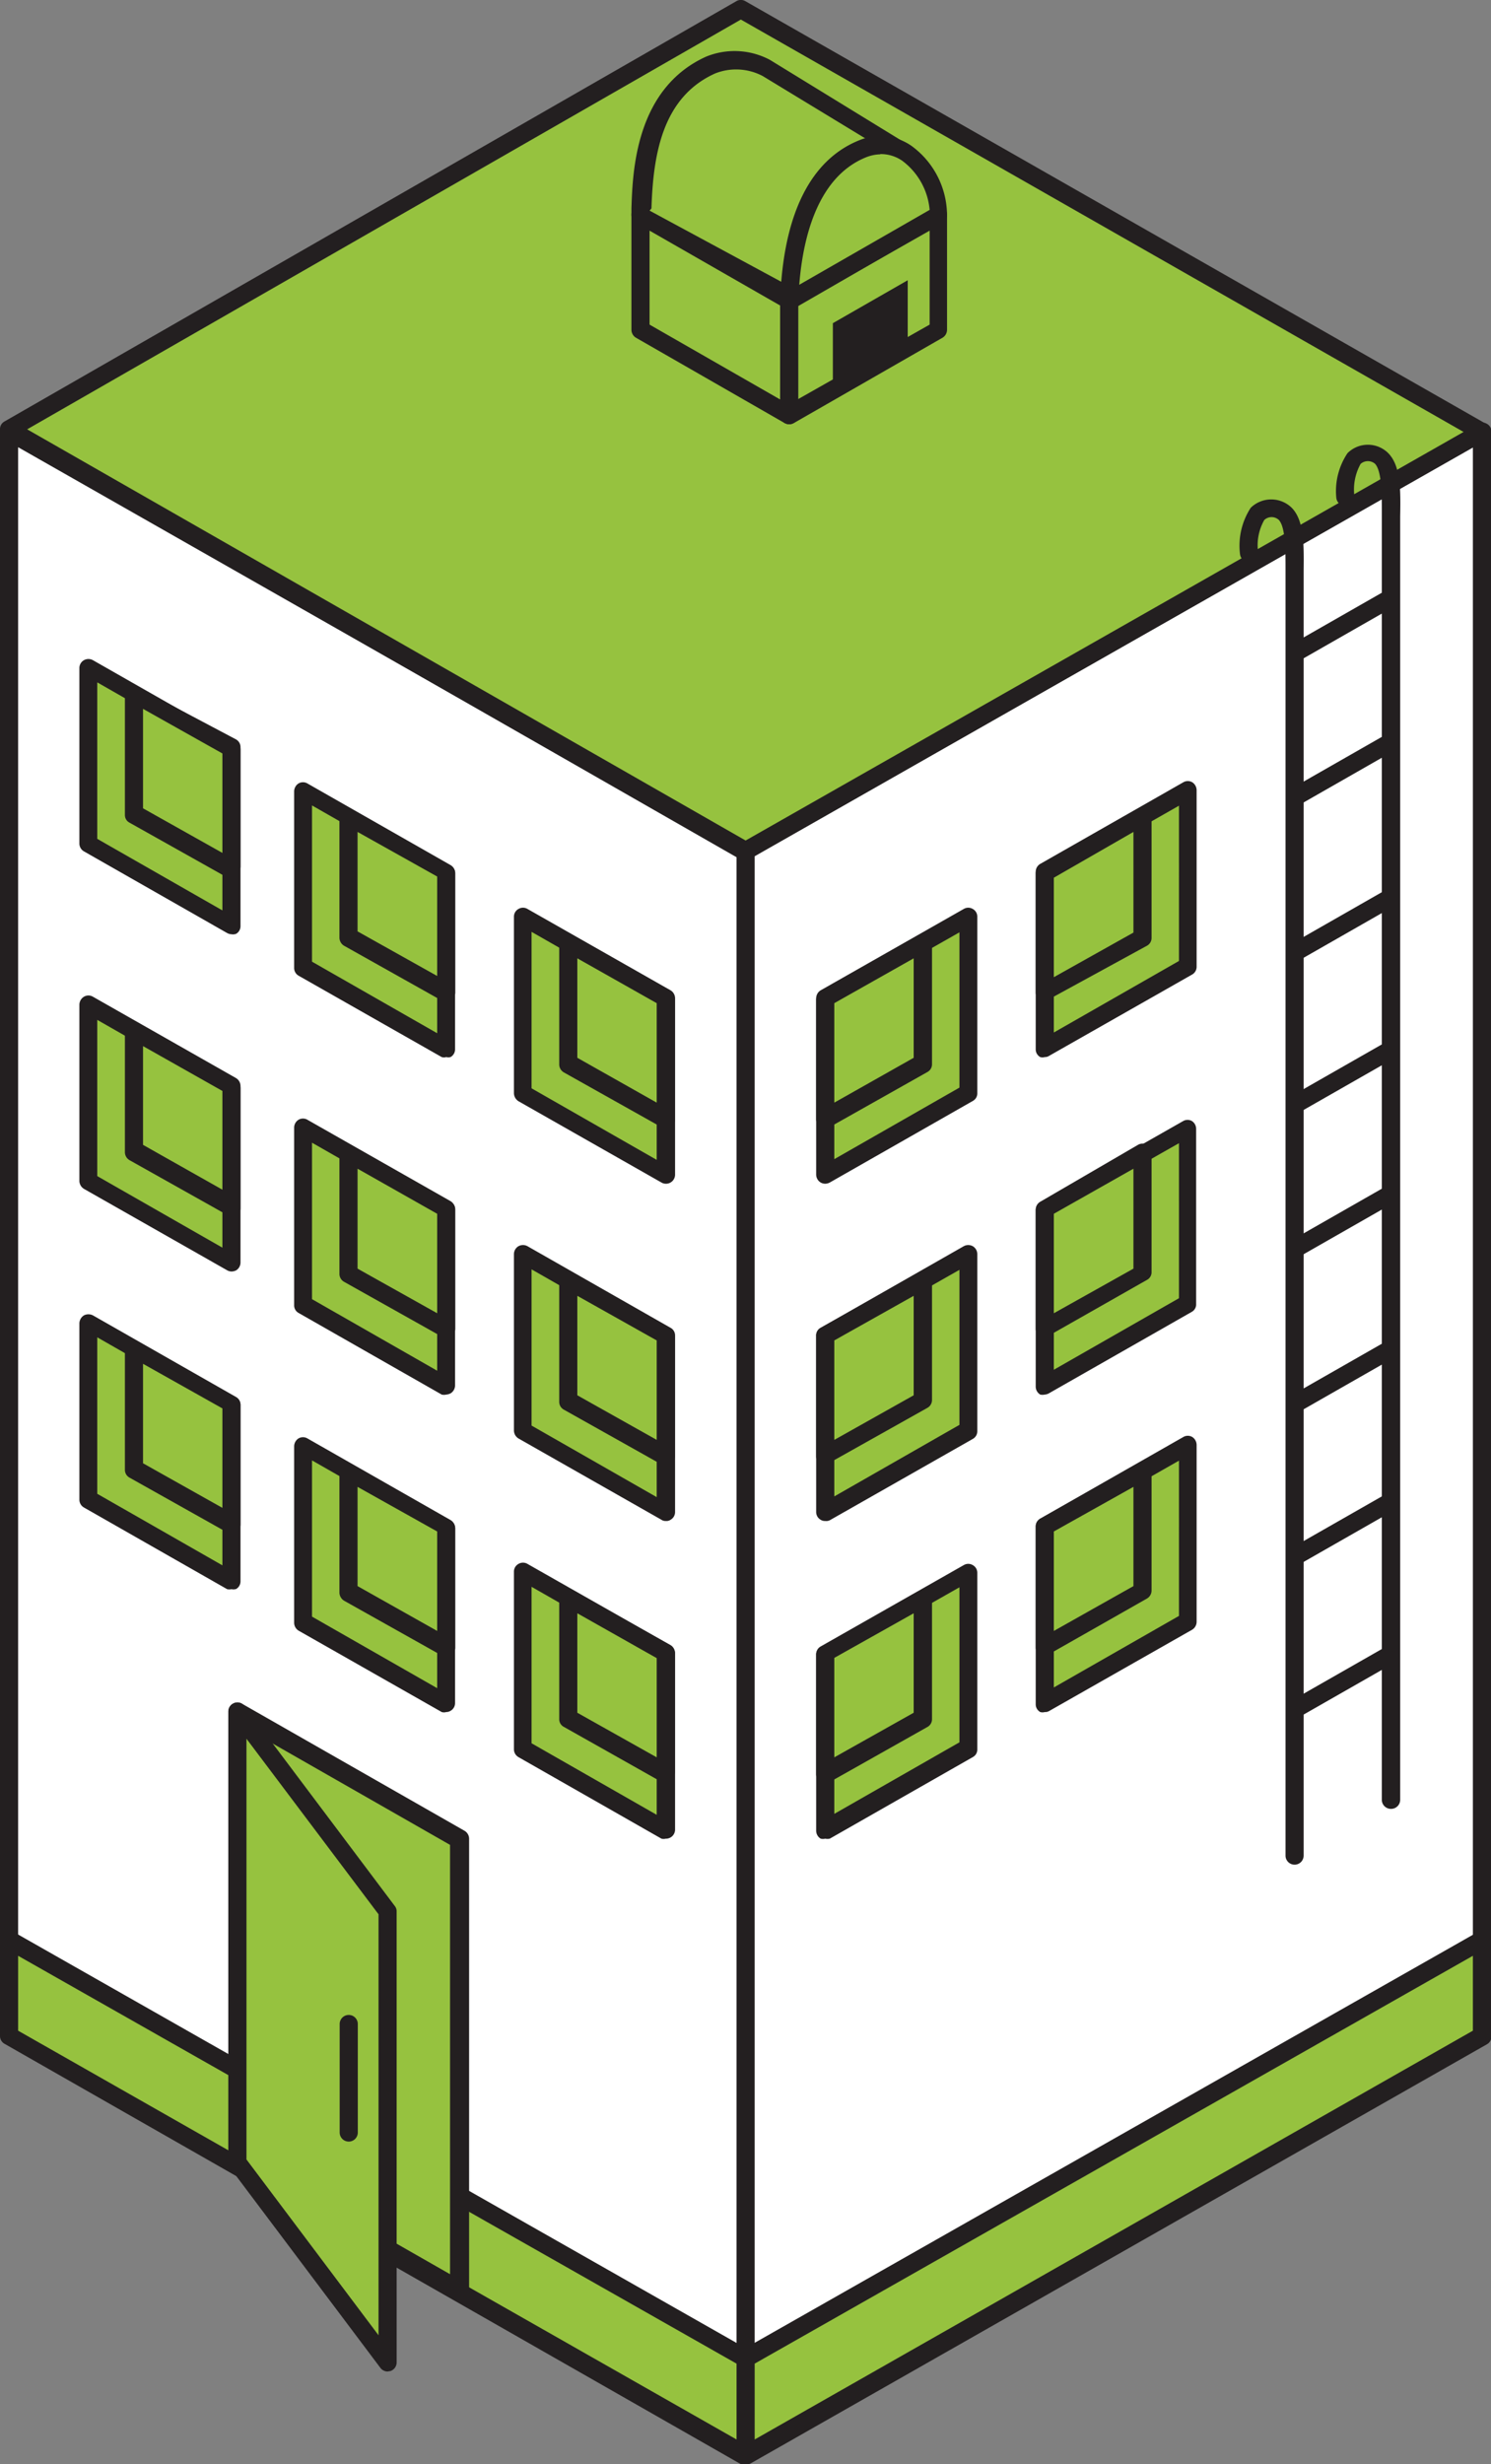 <svg xmlns="http://www.w3.org/2000/svg" viewBox="0 0 62.55 103.32"><rect x="0" y="0" width="62.55" height="103.32" fill="#808080" stroke="none"/><defs><style>.cls-1{fill:#fff;}.cls-2{fill:#231f20;}.cls-3{fill:#96c23f;}</style></defs><title>icon-hp-service-2</title><g id="Layer_2" data-name="Layer 2"><g id="Layer_1-2" data-name="Layer 1"><polygon class="cls-1" points="0.38 85.12 31.27 102.7 31.27 35.67 0.38 18.1 0.38 85.12"/><path class="cls-2" d="M31.28,103.08a.41.41,0,0,1-.19,0L.19,85.45A.37.37,0,0,1,0,85.12v-67a.37.37,0,0,1,.19-.33.37.37,0,0,1,.38,0L31.46,35.34a.4.4,0,0,1,.2.33v67a.38.38,0,0,1-.19.32A.35.35,0,0,1,31.28,103.08ZM.76,84.9,30.9,102V35.9L.76,18.75Z"/><polygon class="cls-3" points="0.38 85.36 31.27 102.94 31.27 98.88 0.38 81.3 0.38 85.36"/><path class="cls-2" d="M31.28,103.32a.41.41,0,0,1-.19,0L.19,85.69A.37.37,0,0,1,0,85.36V81.3A.36.36,0,0,1,.19,81a.39.39,0,0,1,.38,0L31.46,98.55a.38.38,0,0,1,.2.33v4.06a.41.41,0,0,1-.19.33A.45.45,0,0,1,31.28,103.32ZM.76,85.14,30.9,102.28V99.1L.76,82Z"/><polygon class="cls-3" points="9.96 90.67 19.3 96.01 19.3 77.09 9.96 71.76 9.96 90.67"/><path class="cls-2" d="M19.3,96.39a.45.45,0,0,1-.19,0L9.77,91a.37.37,0,0,1-.19-.33V71.76a.37.37,0,0,1,.19-.33.37.37,0,0,1,.38,0l9.34,5.33a.39.39,0,0,1,.19.33V96a.39.39,0,0,1-.19.33A.41.41,0,0,1,19.3,96.39Zm-9-5.94,8.58,4.9v-18l-8.58-4.9Z"/><polygon class="cls-3" points="21.92 73.29 27.93 76.71 27.93 69.31 21.92 65.9 21.92 73.29"/><path class="cls-2" d="M27.93,77.09a.37.37,0,0,1-.18,0l-6-3.42a.38.38,0,0,1-.19-.33V65.9a.37.37,0,0,1,.19-.33.37.37,0,0,1,.38,0l6,3.41a.39.39,0,0,1,.19.33v7.4a.38.38,0,0,1-.38.38Zm-5.63-4,5.25,3V69.53l-5.25-3Z"/><polygon class="cls-3" points="23.84 72.03 27.93 74.33 27.93 69.29 23.84 66.99 23.84 72.03"/><path class="cls-2" d="M27.93,74.71a.37.37,0,0,1-.18,0l-4.1-2.31a.36.36,0,0,1-.19-.33V67a.4.4,0,0,1,.18-.33.39.39,0,0,1,.38,0l4.1,2.3a.39.39,0,0,1,.19.33v5a.39.39,0,0,1-.18.33A.35.35,0,0,1,27.93,74.71Zm-3.71-2.9,3.33,1.87V69.52l-3.33-1.88Z"/><polygon class="cls-3" points="12.71 67.99 18.72 71.4 18.72 64 12.71 60.59 12.71 67.99"/><path class="cls-2" d="M18.72,71.78a.32.32,0,0,1-.19,0l-6-3.41a.39.39,0,0,1-.19-.33v-7.4a.4.4,0,0,1,.18-.33.37.37,0,0,1,.38,0l6,3.42a.38.38,0,0,1,.19.33V71.4a.37.37,0,0,1-.19.33A.34.34,0,0,1,18.72,71.78Zm-5.63-4,5.25,3V64.23l-5.25-3Z"/><polygon class="cls-3" points="14.62 66.73 18.72 69.03 18.72 63.99 14.62 61.69 14.62 66.73"/><path class="cls-2" d="M18.72,69.41a.41.41,0,0,1-.19,0l-4.1-2.3a.41.41,0,0,1-.19-.33v-5a.37.37,0,0,1,.19-.33.39.39,0,0,1,.38,0l4.09,2.31a.37.37,0,0,1,.2.33v5a.39.39,0,0,1-.19.33A.45.45,0,0,1,18.72,69.41ZM15,66.5l3.34,1.88V64.21L15,62.34Z"/><polygon class="cls-3" points="3.7 62.83 9.71 66.25 9.71 58.85 3.7 55.43 3.7 62.83"/><path class="cls-2" d="M9.71,66.63a.41.41,0,0,1-.18,0l-6-3.42a.38.38,0,0,1-.2-.33v-7.4a.41.41,0,0,1,.19-.33.42.42,0,0,1,.38,0l6,3.42a.37.37,0,0,1,.19.33v7.4a.37.37,0,0,1-.18.32A.36.36,0,0,1,9.71,66.63Zm-5.63-4,5.25,3V59.07l-5.25-3Z"/><polygon class="cls-3" points="5.62 61.57 9.71 63.87 9.71 58.83 5.62 56.53 5.62 61.57"/><path class="cls-2" d="M9.71,64.25a.41.41,0,0,1-.18,0l-4.1-2.3a.37.37,0,0,1-.19-.33v-5a.37.37,0,0,1,.19-.33.35.35,0,0,1,.37,0l4.1,2.3a.36.36,0,0,1,.19.33v5a.39.39,0,0,1-.18.33A.46.46,0,0,1,9.71,64.25ZM6,61.35l3.33,1.87V59.05L6,57.18Z"/><polygon class="cls-3" points="21.92 59.98 27.93 63.39 27.93 56 21.92 52.58 21.92 59.98"/><path class="cls-2" d="M27.93,63.77a.29.29,0,0,1-.18-.05l-6-3.41a.4.4,0,0,1-.19-.33v-7.4a.39.39,0,0,1,.19-.33.39.39,0,0,1,.38,0l6,3.42a.36.36,0,0,1,.19.33v7.39a.37.37,0,0,1-.19.33A.3.3,0,0,1,27.93,63.77Zm-5.63-4,5.25,3V56.22l-5.25-3Z"/><polygon class="cls-3" points="23.84 58.72 27.93 61.02 27.93 55.98 23.84 53.68 23.84 58.72"/><path class="cls-2" d="M27.93,61.4a.37.37,0,0,1-.18,0l-4.1-2.3a.37.37,0,0,1-.19-.33v-5a.39.39,0,0,1,.18-.33.37.37,0,0,1,.38,0l4.1,2.3a.36.36,0,0,1,.19.33v5a.4.4,0,0,1-.18.33A.46.46,0,0,1,27.93,61.4Zm-3.71-2.9,3.33,1.87V56.2l-3.33-1.87Z"/><polygon class="cls-3" points="12.71 54.67 18.72 58.09 18.72 50.69 12.71 47.28 12.71 54.67"/><path class="cls-2" d="M18.72,58.47a.41.41,0,0,1-.19,0l-6-3.42a.36.36,0,0,1-.19-.33V47.28a.39.39,0,0,1,.18-.33.37.37,0,0,1,.38,0l6,3.41a.4.4,0,0,1,.19.33v7.4a.39.39,0,0,1-.19.33A.45.45,0,0,1,18.72,58.47Zm-5.63-4,5.25,3V50.91l-5.25-3Z"/><polygon class="cls-3" points="14.62 53.41 18.72 55.71 18.72 50.67 14.62 48.37 14.62 53.41"/><path class="cls-2" d="M18.72,56.09a.32.32,0,0,1-.19-.05l-4.1-2.3a.38.38,0,0,1-.19-.33v-5a.39.39,0,0,1,.19-.33.37.37,0,0,1,.38,0l4.09,2.3a.38.38,0,0,1,.2.33v5a.37.37,0,0,1-.19.33A.34.34,0,0,1,18.72,56.09ZM15,53.19l3.34,1.87V50.89L15,49Z"/><polygon class="cls-3" points="3.7 49.52 9.71 52.93 9.71 45.53 3.7 42.12 3.7 49.52"/><path class="cls-2" d="M9.71,53.31a.41.41,0,0,1-.18-.05l-6-3.41a.4.4,0,0,1-.2-.33v-7.4a.4.4,0,0,1,.19-.33.37.37,0,0,1,.38,0l6,3.41a.39.39,0,0,1,.19.33v7.4a.39.39,0,0,1-.18.33A.46.46,0,0,1,9.71,53.31Zm-5.63-4,5.25,3V45.76l-5.25-3Z"/><polygon class="cls-3" points="5.62 48.26 9.71 50.56 9.71 45.51 5.62 43.21 5.62 48.26"/><path class="cls-2" d="M9.71,50.94a.41.41,0,0,1-.18,0l-4.1-2.3a.39.39,0,0,1-.19-.33v-5a.36.36,0,0,1,.19-.32.38.38,0,0,1,.37,0l4.1,2.3a.39.39,0,0,1,.19.33v5.05a.37.37,0,0,1-.18.32A.36.36,0,0,1,9.71,50.94ZM6,48l3.33,1.88V45.74L6,43.86Z"/><polygon class="cls-3" points="21.92 45.84 27.93 49.25 27.93 41.85 21.92 38.44 21.92 45.84"/><path class="cls-2" d="M27.93,49.63a.37.37,0,0,1-.18-.05l-6-3.41a.41.41,0,0,1-.19-.33v-7.4a.37.37,0,0,1,.19-.33.37.37,0,0,1,.38,0l6,3.41a.39.39,0,0,1,.19.33v7.4a.38.38,0,0,1-.38.38Zm-5.63-4,5.25,3V42.07l-5.25-3Z"/><polygon class="cls-3" points="23.84 44.57 27.93 46.88 27.93 41.83 23.84 39.53 23.84 44.57"/><path class="cls-2" d="M27.93,47.26a.37.37,0,0,1-.18,0l-4.1-2.3a.39.39,0,0,1-.19-.34v-5a.4.4,0,0,1,.18-.33.42.42,0,0,1,.38,0l4.1,2.3a.39.39,0,0,1,.19.33v5.05a.37.37,0,0,1-.18.32A.36.36,0,0,1,27.93,47.26Zm-3.71-2.91,3.33,1.88V42.06l-3.33-1.88Z"/><polygon class="cls-3" points="12.71 40.53 18.72 43.94 18.72 36.55 12.71 33.13 12.71 40.53"/><path class="cls-2" d="M18.72,44.32a.32.32,0,0,1-.19,0l-6-3.41a.37.37,0,0,1-.19-.33v-7.4a.4.4,0,0,1,.18-.33.37.37,0,0,1,.38,0l6,3.42a.38.38,0,0,1,.19.33v7.39a.37.37,0,0,1-.19.33A.34.34,0,0,1,18.72,44.32Zm-5.63-4,5.25,3V36.77l-5.25-3Z"/><polygon class="cls-3" points="14.62 39.27 18.72 41.57 18.72 36.53 14.62 34.23 14.62 39.27"/><path class="cls-2" d="M18.72,42a.41.41,0,0,1-.19-.05l-4.1-2.3a.4.4,0,0,1-.19-.33v-5a.37.37,0,0,1,.19-.33.37.37,0,0,1,.38,0l4.09,2.3a.37.37,0,0,1,.2.33v5a.39.39,0,0,1-.19.33A.45.45,0,0,1,18.72,42ZM15,39.05l3.34,1.87V36.75L15,34.88Z"/><polygon class="cls-3" points="3.7 35.37 9.71 38.79 9.71 31.39 3.7 27.97 3.7 35.37"/><path class="cls-2" d="M9.71,39.17a.41.41,0,0,1-.18-.05l-6-3.42a.38.38,0,0,1-.2-.33V28a.38.38,0,0,1,.19-.32.39.39,0,0,1,.38,0l6,3.42a.37.37,0,0,1,.19.33v7.4a.37.37,0,0,1-.18.32A.36.36,0,0,1,9.71,39.17Zm-5.63-4,5.25,3V31.61l-5.25-3Z"/><polygon class="cls-3" points="5.62 34.11 9.71 36.41 9.71 31.37 5.62 29.07 5.62 34.11"/><path class="cls-2" d="M9.71,36.79a.31.31,0,0,1-.18,0l-4.1-2.3a.36.36,0,0,1-.19-.33v-5a.37.37,0,0,1,.19-.33.35.35,0,0,1,.37,0L9.9,31a.37.37,0,0,1,.19.33v5a.39.39,0,0,1-.18.33A.46.46,0,0,1,9.71,36.79ZM6,33.89l3.33,1.87V31.59L6,29.72Z"/><polygon class="cls-3" points="9.96 90.67 16.26 99.05 16.26 80.13 9.96 71.76 9.96 90.67"/><path class="cls-2" d="M16.26,99.43a.38.38,0,0,1-.3-.15L9.66,90.9a.4.4,0,0,1-.08-.23V71.76a.38.38,0,0,1,.26-.36.37.37,0,0,1,.42.13l6.3,8.38a.35.35,0,0,1,.08.22V99.05a.38.38,0,0,1-.26.36Zm-5.92-8.89,5.54,7.37V80.26L10.34,72.9Z"/><path class="cls-2" d="M14.63,89.79a.38.38,0,0,1-.38-.38V84.86a.38.38,0,1,1,.76,0v4.55A.38.38,0,0,1,14.63,89.79Z"/><polygon class="cls-1" points="62.17 85.12 31.27 102.7 31.27 35.67 62.17 18.1 62.17 85.12"/><path class="cls-2" d="M31.28,103.08a.46.46,0,0,1-.2,0,.4.4,0,0,1-.18-.33v-67a.39.39,0,0,1,.19-.33L62,17.77a.37.37,0,0,1,.38,0,.37.37,0,0,1,.19.33v67a.37.37,0,0,1-.19.33L31.46,103A.37.37,0,0,1,31.28,103.08Zm.38-67.18V102L61.79,84.9V18.75ZM62.17,85.12h0Z"/><polygon class="cls-3" points="62.17 85.36 31.27 102.94 31.27 98.88 62.17 81.3 62.17 85.36"/><path class="cls-2" d="M31.28,103.32a.36.36,0,0,1-.2-.06.37.37,0,0,1-.18-.32V98.88a.37.37,0,0,1,.19-.33L62,81a.39.39,0,0,1,.38,0,.36.36,0,0,1,.19.32v4.06a.37.37,0,0,1-.19.33l-30.9,17.58A.37.37,0,0,1,31.28,103.32Zm.38-4.22v3.18L61.79,85.14V82ZM62.17,85.36h0Z"/><polygon class="cls-3" points="40.63 73.29 34.62 76.71 34.62 69.31 40.63 65.9 40.63 73.29"/><path class="cls-2" d="M34.62,77.09a.41.41,0,0,1-.19,0,.39.39,0,0,1-.19-.33v-7.4a.37.37,0,0,1,.19-.33l6-3.41a.37.37,0,0,1,.38,0,.37.37,0,0,1,.19.33v7.39a.36.36,0,0,1-.19.33l-6,3.42A.45.45,0,0,1,34.62,77.09ZM35,69.53v6.52l5.25-3V66.55Zm5.63,3.76h0Z"/><polygon class="cls-3" points="38.72 72.03 34.62 74.33 34.62 69.29 38.72 66.99 38.72 72.03"/><path class="cls-2" d="M34.62,74.71a.32.32,0,0,1-.19,0,.37.37,0,0,1-.19-.33v-5a.37.37,0,0,1,.19-.33l4.1-2.3a.39.39,0,0,1,.38,0,.41.41,0,0,1,.19.33v5a.37.37,0,0,1-.2.33l-4.1,2.31A.37.37,0,0,1,34.62,74.71Zm.38-5.2v4.17l3.33-1.87V67.64ZM38.72,72Z"/><polygon class="cls-3" points="49.84 67.99 43.83 71.4 43.83 64 49.84 60.59 49.84 67.99"/><path class="cls-2" d="M43.83,71.78a.34.34,0,0,1-.19,0,.37.37,0,0,1-.19-.33V64a.38.38,0,0,1,.19-.33l6-3.42a.37.37,0,0,1,.38,0,.4.4,0,0,1,.18.33V68a.39.39,0,0,1-.19.33l-6,3.41A.32.32,0,0,1,43.83,71.78Zm.38-7.55v6.52l5.25-3V61.24ZM49.84,68h0Z"/><polygon class="cls-3" points="47.93 66.73 43.83 69.03 43.83 63.99 47.93 61.69 47.93 66.73"/><path class="cls-2" d="M43.83,69.41a.45.45,0,0,1-.19,0,.39.39,0,0,1-.19-.33V64a.37.37,0,0,1,.2-.33l4.09-2.31a.39.39,0,0,1,.38,0,.37.37,0,0,1,.19.33v5a.39.39,0,0,1-.19.33L44,69.36A.41.41,0,0,1,43.83,69.41Zm.38-5.2v4.17l3.34-1.88V62.34Zm3.72,2.52h0Z"/><polygon class="cls-3" points="40.63 59.98 34.62 63.39 34.62 56 40.63 52.58 40.63 59.98"/><path class="cls-2" d="M34.62,63.77a.32.32,0,0,1-.19-.05.37.37,0,0,1-.19-.33V56a.36.36,0,0,1,.19-.33l6-3.42a.39.39,0,0,1,.38,0,.39.39,0,0,1,.19.33V60a.37.37,0,0,1-.19.33l-6,3.41A.34.34,0,0,1,34.62,63.77ZM35,56.22v6.52l5.25-3V53.24ZM40.63,60h0Z"/><polygon class="cls-3" points="38.72 58.72 34.62 61.02 34.62 55.98 38.72 53.68 38.72 58.72"/><path class="cls-2" d="M34.62,61.4a.41.41,0,0,1-.19,0,.39.39,0,0,1-.19-.33V56a.36.36,0,0,1,.19-.33l4.1-2.3a.37.37,0,0,1,.38,0,.4.4,0,0,1,.19.33v5a.38.38,0,0,1-.2.33l-4.1,2.3A.37.37,0,0,1,34.62,61.4ZM35,56.2v4.17l3.33-1.87V54.33Zm3.72,2.52Z"/><polygon class="cls-3" points="49.84 54.67 43.83 58.09 43.83 50.69 49.84 47.28 49.84 54.67"/><path class="cls-2" d="M43.83,58.47a.45.45,0,0,1-.19,0,.39.39,0,0,1-.19-.33v-7.4a.4.4,0,0,1,.19-.33l6-3.41A.37.37,0,0,1,50,47a.39.39,0,0,1,.18.33v7.39A.36.36,0,0,1,50,55l-6,3.42A.41.41,0,0,1,43.83,58.47Zm.38-7.56v6.52l5.25-3V47.93Zm5.63,3.76h0Z"/><polygon class="cls-3" points="47.93 53.41 43.83 55.71 43.83 50.67 47.93 48.37 47.93 53.41"/><path class="cls-2" d="M43.83,56.09a.34.34,0,0,1-.19-.05.37.37,0,0,1-.19-.33v-5a.38.38,0,0,1,.2-.33L47.74,48a.37.37,0,0,1,.38,0,.39.39,0,0,1,.19.33v5a.36.36,0,0,1-.19.33L44,56A.32.32,0,0,1,43.83,56.09Zm.38-5.2v4.17l3.34-1.87V49Zm3.72,2.52h0Z"/><polygon class="cls-3" points="40.63 45.83 34.62 49.25 34.62 41.85 40.63 38.44 40.63 45.83"/><path class="cls-2" d="M34.62,49.63a.41.41,0,0,1-.19-.05.39.39,0,0,1-.19-.33v-7.4a.39.39,0,0,1,.19-.33l6-3.41a.37.37,0,0,1,.38,0,.37.37,0,0,1,.19.33v7.39a.36.36,0,0,1-.19.33l-6,3.42A.45.45,0,0,1,34.62,49.63ZM35,42.07V48.6l5.25-3V39.09Zm5.63,3.76h0Z"/><polygon class="cls-3" points="38.72 44.57 34.62 46.88 34.62 41.83 38.72 39.53 38.72 44.57"/><path class="cls-2" d="M34.62,47.25a.32.32,0,0,1-.19,0,.37.37,0,0,1-.19-.33v-5a.39.39,0,0,1,.19-.33l4.1-2.3a.42.42,0,0,1,.38,0,.41.41,0,0,1,.19.33v5a.37.37,0,0,1-.2.33l-4.1,2.31A.37.37,0,0,1,34.62,47.25ZM35,42.06v4.17l3.33-1.88V40.18Zm3.72,2.51Z"/><polygon class="cls-3" points="49.84 40.53 43.83 43.94 43.83 36.55 49.84 33.13 49.84 40.53"/><path class="cls-2" d="M43.83,44.32a.34.34,0,0,1-.19,0,.37.37,0,0,1-.19-.33V36.55a.38.38,0,0,1,.19-.33l6-3.42a.37.37,0,0,1,.38,0,.4.4,0,0,1,.18.33v7.4a.37.37,0,0,1-.19.33l-6,3.41A.32.32,0,0,1,43.83,44.32Zm.38-7.55v6.52l5.25-3V33.78Zm5.63,3.76h0Z"/><polygon class="cls-3" points="47.93 39.27 43.83 41.57 43.83 36.53 47.93 34.23 47.93 39.27"/><path class="cls-2" d="M43.83,42a.45.45,0,0,1-.19-.05.39.39,0,0,1-.19-.33v-5a.37.37,0,0,1,.2-.33l4.09-2.3a.37.37,0,0,1,.38,0,.37.37,0,0,1,.19.33v5a.37.37,0,0,1-.19.33L44,41.9A.41.41,0,0,1,43.83,42Zm.38-5.2v4.17l3.34-1.87V34.88Zm3.72,2.52h0Z"/><polygon class="cls-3" points="0.38 18.04 31.08 0.38 62.17 18.11 31.27 35.67 0.38 18.04"/><path class="cls-2" d="M31.28,36.05a.32.32,0,0,1-.19,0L.19,18.37A.39.39,0,0,1,0,18a.36.36,0,0,1,.19-.33L30.89.05a.37.37,0,0,1,.38,0L62.36,17.78a.38.38,0,0,1,0,.66L31.46,36A.37.37,0,0,1,31.28,36.05ZM1.14,18,31.28,35.24,61.4,18.11,31.08.82Z"/><polygon class="cls-3" points="33.11 17.41 26.87 13.82 26.87 9.01 33.11 12.59 33.11 17.41"/><path class="cls-2" d="M33.11,17.79a.45.45,0,0,1-.19-.05l-6.24-3.58a.39.39,0,0,1-.19-.33V9a.37.37,0,0,1,.19-.33.37.37,0,0,1,.38,0l6.24,3.58a.39.39,0,0,1,.19.33v4.82a.39.39,0,0,1-.19.33A.41.41,0,0,1,33.11,17.79Zm-5.86-4.18,5.48,3.14V12.81L27.25,9.67Z"/><polygon class="cls-3" points="33.11 17.41 39.35 13.82 39.35 9.01 33.11 12.59 33.11 17.41"/><path class="cls-2" d="M33.11,17.79a.45.45,0,0,1-.19-.05.41.41,0,0,1-.19-.33V12.59a.41.41,0,0,1,.19-.33l6.24-3.58a.37.37,0,0,1,.38,0,.37.37,0,0,1,.19.33v4.82a.39.39,0,0,1-.19.33L33.3,17.74A.41.41,0,0,1,33.11,17.79Zm.38-5v3.94L39,13.61V9.67Z"/><path class="cls-3" d="M38.14,6.51l-6-3.65a2.81,2.81,0,0,0-2.4-.13c-2.62,1.18-2.83,4.17-2.89,6V9l6.25,3.44,5.39-3.1Z"/><path class="cls-2" d="M33.12,12.83a.37.37,0,0,1-.18,0L26.69,9.34a.37.37,0,0,1-.2-.33V8.73c.05-1.51.16-5,3.12-6.35a3.16,3.16,0,0,1,2.69.13l6,3.68a.36.36,0,0,1,.18.28l.36,2.83a.39.39,0,0,1-.18.38l-5.39,3.1A.32.32,0,0,1,33.12,12.83Zm-5.87-4L33.12,12l5-2.88-.31-2.4L32,3.19a2.39,2.39,0,0,0-2-.11c-2.22,1-2.6,3.42-2.67,5.66Z"/><path class="cls-3" d="M39.35,9c-.06-1.82-1.54-3.4-3.12-2.79-2.68,1-3.06,4.57-3.12,6.39Z"/><path class="cls-2" d="M33.11,13a.45.45,0,0,1-.19-.05.39.39,0,0,1-.19-.34C32.85,9,34,6.67,36.1,5.86a2.29,2.29,0,0,1,2.13.25A3.62,3.62,0,0,1,39.73,9a.35.35,0,0,1-.19.34l-6.24,3.6A.38.38,0,0,1,33.11,13Zm3.82-6.53a1.73,1.73,0,0,0-.56.11c-2,.78-2.67,3.22-2.84,5.36L39,8.8a2.88,2.88,0,0,0-1.15-2.06A1.58,1.58,0,0,0,36.93,6.46Z"/><polygon class="cls-2" points="34.94 15.98 38.08 14.17 38.08 11.75 34.94 13.55 34.94 15.98"/><path class="cls-2" d="M54.31,78.18a.38.38,0,0,1-.38-.38V24.45c0-.18,0-.37,0-.55,0-.84,0-1.79-.28-2.1a.45.45,0,0,0-.61,0,2.14,2.14,0,0,0-.26,1.35.38.38,0,1,1-.76.08,2.91,2.91,0,0,1,.45-1.94,1.23,1.23,0,0,1,1.72,0c.53.54.51,1.57.5,2.65,0,.18,0,.36,0,.54V77.8A.38.38,0,0,1,54.31,78.18Z"/><path class="cls-2" d="M58.35,75.84a.38.38,0,0,1-.38-.38V22.1c0-.18,0-.36,0-.55,0-.83,0-1.78-.28-2.1a.46.46,0,0,0-.61,0,2.2,2.2,0,0,0-.26,1.35.37.37,0,0,1-.34.41.38.38,0,0,1-.42-.34A2.85,2.85,0,0,1,56.53,19a1.21,1.21,0,0,1,1.71,0c.53.54.52,1.56.5,2.65,0,.18,0,.36,0,.53V75.46A.38.38,0,0,1,58.35,75.84Z"/><rect class="cls-2" x="53.93" y="25.83" width="4.82" height="0.76" transform="translate(-5.58 31.41) rotate(-29.74)"/><rect class="cls-2" x="53.93" y="31.88" width="4.82" height="0.76" transform="translate(-8.58 32.2) rotate(-29.74)"/><rect class="cls-2" x="53.93" y="38.39" width="4.82" height="0.76" transform="translate(-11.81 33.06) rotate(-29.74)"/><rect class="cls-2" x="53.93" y="44.78" width="4.82" height="0.76" transform="translate(-14.98 33.87) rotate(-29.72)"/><rect class="cls-2" x="53.93" y="50.83" width="4.82" height="0.76" transform="translate(-17.97 34.66) rotate(-29.72)"/><rect class="cls-2" x="53.93" y="57.33" width="4.82" height="0.76" transform="translate(-21.2 35.52) rotate(-29.72)"/><rect class="cls-2" x="53.93" y="63.73" width="4.82" height="0.76" transform="translate(-24.37 36.36) rotate(-29.72)"/><rect class="cls-2" x="53.93" y="70.13" width="4.82" height="0.76" transform="translate(-27.54 37.2) rotate(-29.72)"/></g></g></svg>
